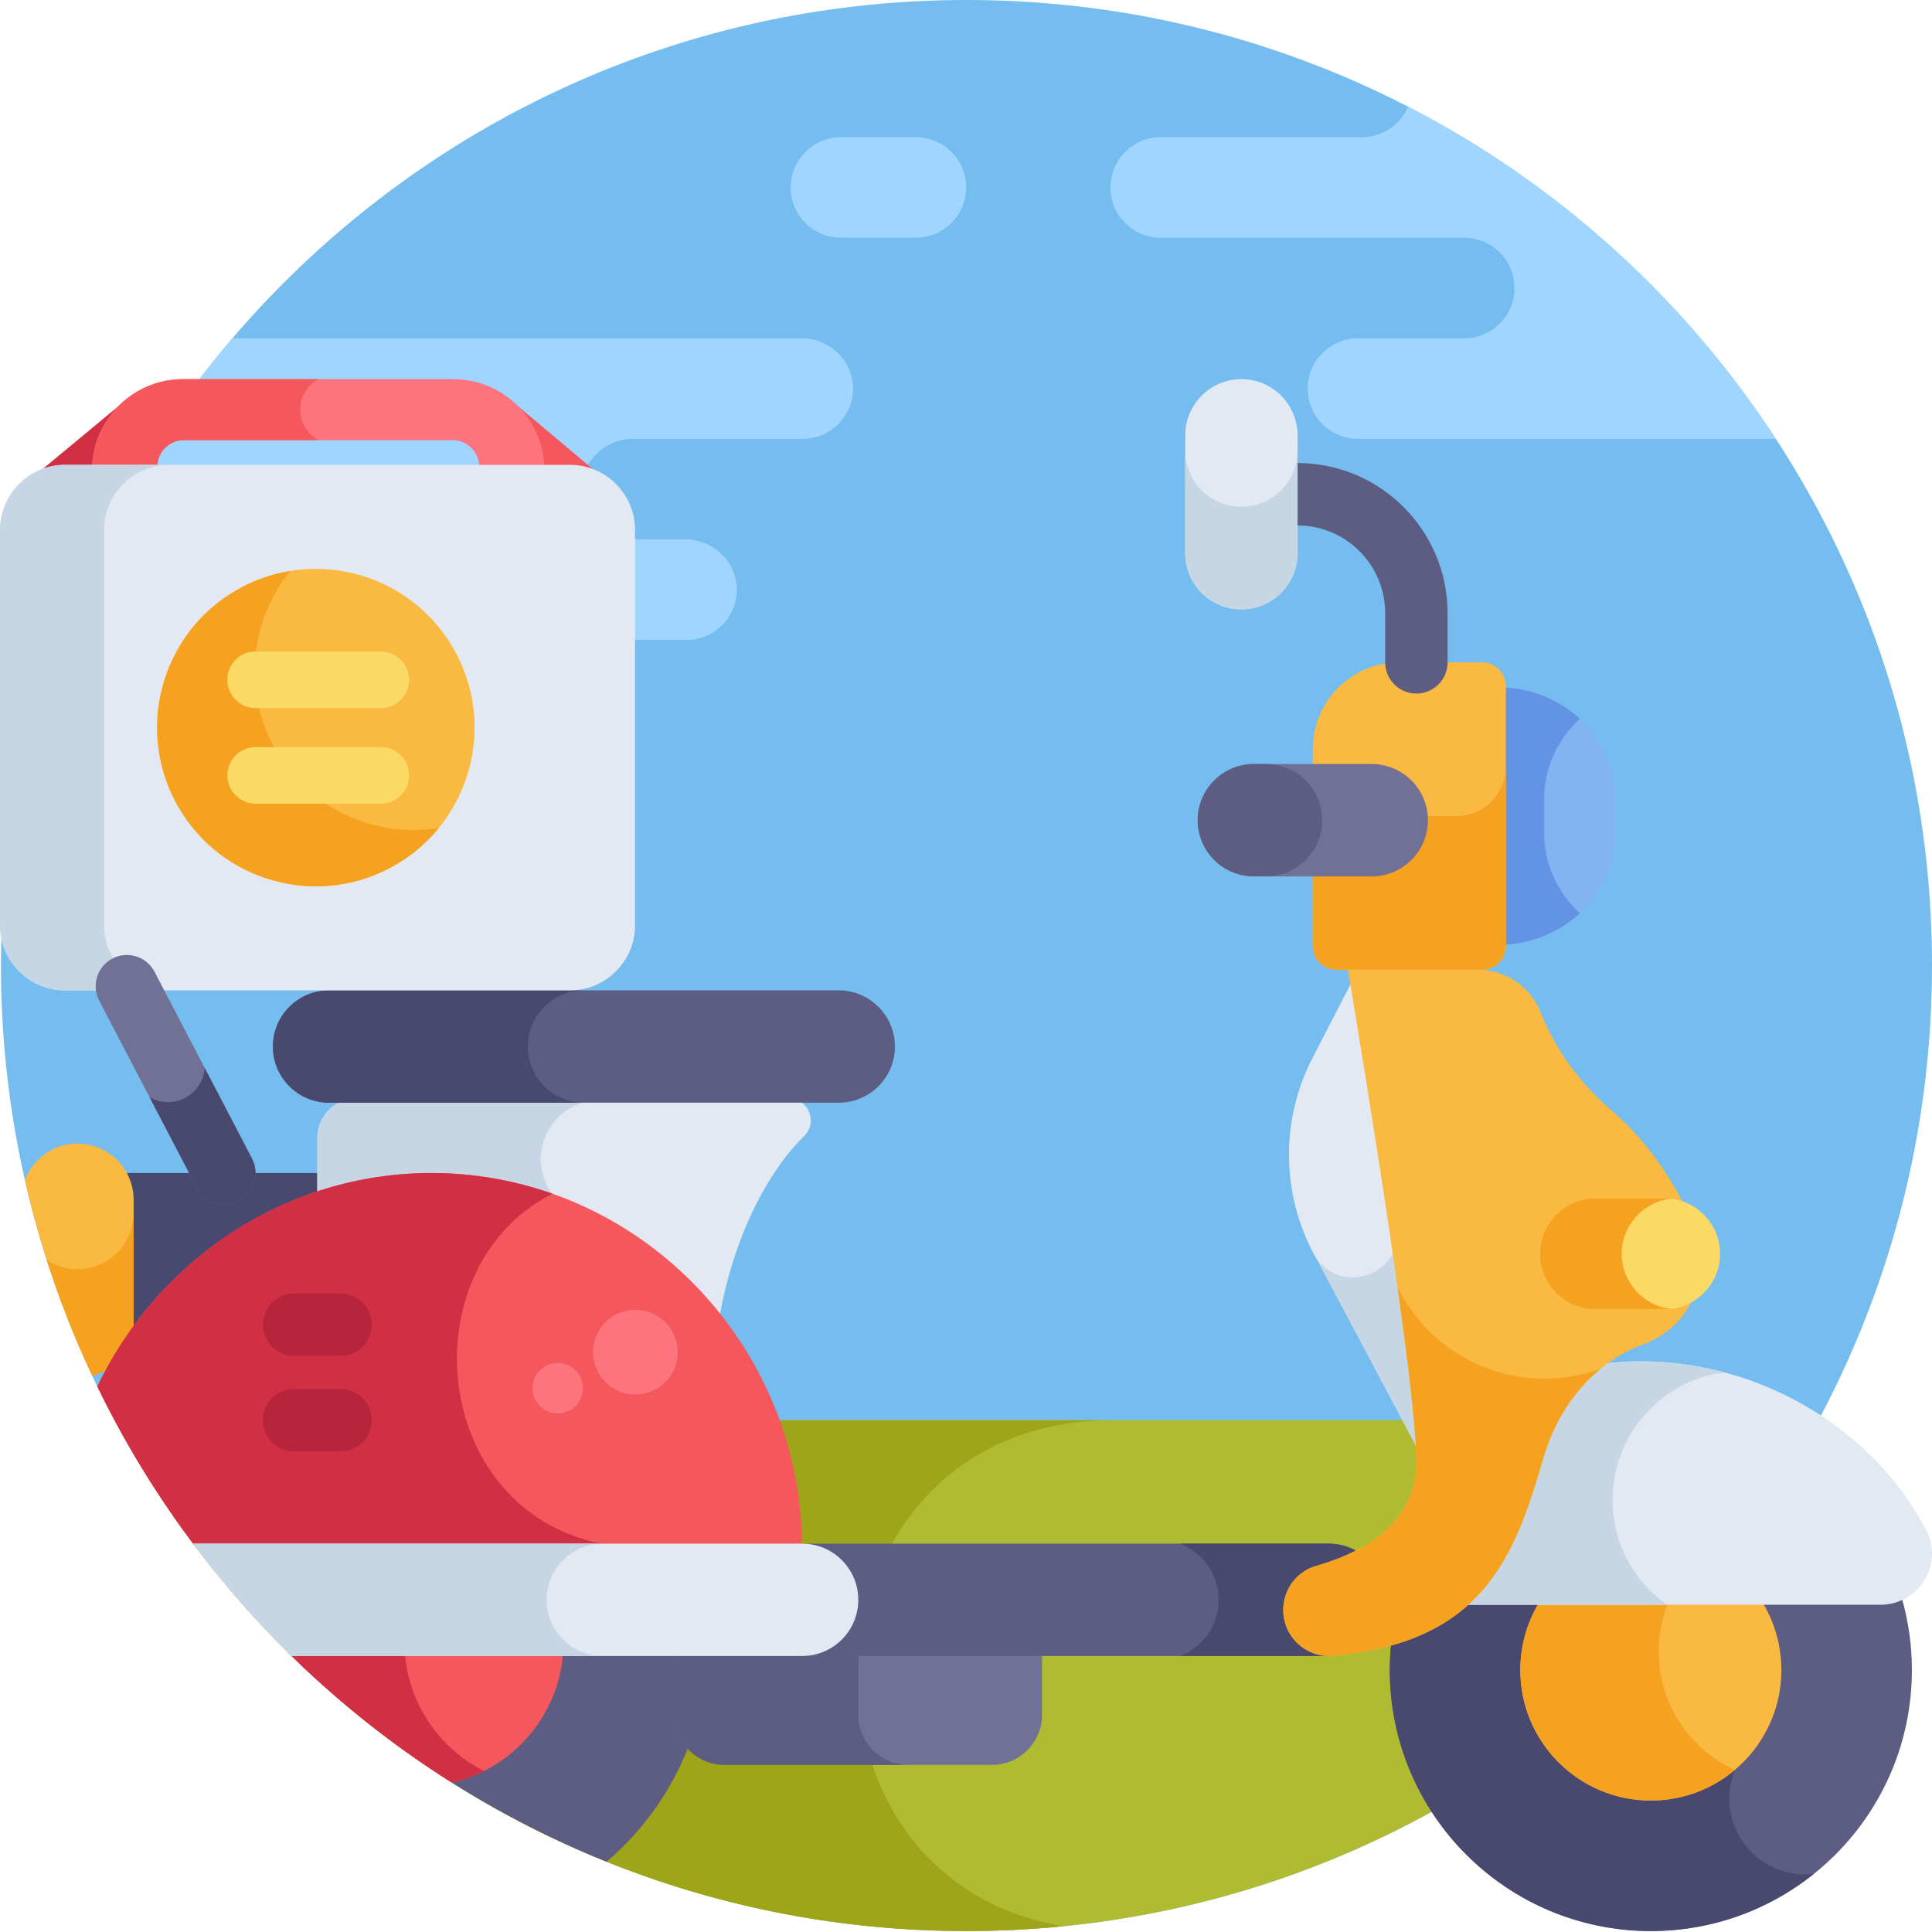 <svg height="512pt" viewBox="0 0 512 512" width="512pt" xmlns="http://www.w3.org/2000/svg"><path d="m512 255.875c0 141.312-114.559 255.871-255.875 255.871-141.312 0-255.871-114.559-255.871-255.871 0-141.316 114.559-255.875 255.871-255.875 141.316 0 255.875 114.559 255.875 255.875zm0 0" fill="#75bdef"/><path d="m212.379 89.648h-150.77c-19.996 23.379-35.852 50.406-46.43 79.945h166.773c7.535 0 13.652-6.293 13.309-13.945-.324-7.18-6.5-12.711-13.688-12.711h-14.121c-7.691 0-13.75-6.465-13.301-14.121.418-7.102 6.566-12.52 13.684-12.52h44.922c7.465 0 13.605-6.207 13.312-13.852-.277-7.215-6.473-12.797-13.691-12.797zm0 0" fill="#a0d5ff"/><path d="m222.863 36.359h19.852c7.359 0 13.324 5.965 13.324 13.32 0 7.359-5.965 13.324-13.324 13.324h-19.852c-7.359 0-13.324-5.965-13.324-13.324 0-7.355 5.965-13.32 13.324-13.32zm0 0" fill="#a0d5ff"/><path d="m30.359 376.371c43.086 80.562 128.02 135.379 225.766 135.379s182.68-54.816 225.77-135.379zm0 0" fill="#afbc31"/><path d="m295.07 376.371h-264.711c43.086 80.562 128.02 135.379 225.766 135.379 8.703 0 17.301-.445 25.781-1.293-77.723-12.777-71.246-134.086 13.164-134.086zm0 0" fill="#9fa519"/><path d="m160.777 493.379c15.816-13.523 26.07-33.363 26.824-55.625h-111.434c24.023 23.77 52.727 42.812 84.609 55.625zm0 0" fill="#5d5d84"/><path d="m503.852 423.02c-1.668.738-3.527 1.16-5.523 1.16h-110.32c-4.941 4.453-11.152 8.023-19.23 10.449-.301 2.605-.469 5.254-.469 7.938 0 38.207 30.977 69.18 69.184 69.18 38.207 0 69.18-30.973 69.18-69.18 0-6.793-.992-13.348-2.82-19.547zm0 0" fill="#5d5d84"/><path d="m478.398 496.73c-11.113 0-20.117-9.008-20.117-20.117 0-2.672.531-5.219 1.48-7.551l-.023-.016s-27.121-10.5-18.008-43.766c.105-.371.195-.734.297-1.102h-54.02c-4.938 4.453-11.152 8.02-19.23 10.449-.301 2.605-.469 5.25-.469 7.938 0 38.207 30.977 69.18 69.184 69.18 16.344 0 31.355-5.68 43.191-15.156-.75.086-1.512.141-2.285.141zm0 0" fill="#494970"/><path d="m402.902 442.566c0 19.105 15.484 34.59 34.59 34.59 19.102 0 34.59-15.484 34.59-34.59 0-6.758-1.945-13.059-5.297-18.387h-58.586c-3.352 5.328-5.297 11.629-5.297 18.387zm0 0" fill="#fab941"/><path d="m439.562 437.605c0-4.766.988-9.297 2.73-13.426h-34.094c-3.352 5.328-5.297 11.629-5.297 18.387 0 19.105 15.484 34.59 34.59 34.59 8.473 0 16.23-3.051 22.246-8.109-11.902-5.469-20.176-17.484-20.176-31.441zm0 0" fill="#f6a221"/><path d="m510.508 405.621c-13.711-26.633-43.668-44.852-75.688-44.852-4.316 0-8.547.348-12.684.988-7.715 5.781-13.441 14.371-16.457 24.719-4.492 15.422-9.199 29.184-19.875 38.805h112.523c10.102 0 16.805-10.684 12.18-19.66zm0 0" fill="#e2e9f2"/><path d="m427.348 397.465c0-17.285 12.855-31.555 29.527-33.789-7.117-1.891-14.527-2.906-22.055-2.906-4.316 0-8.547.348-12.684.988-7.715 5.781-13.441 14.371-16.457 24.719-4.492 15.422-9.199 29.184-19.875 38.805h55.926c-8.699-6.18-14.383-16.332-14.383-27.816zm0 0" fill="#c7d6e5"/><path d="m20.535 303.051c-6.363 0-11.809 4.055-13.93 9.699 4.105 18.09 10.137 35.445 17.852 51.855 1.707-.473 3.297-1.238 4.703-2.246 1.82-3.16 3.812-6.203 5.961-9.129.195-.957.301-1.949.301-2.965v-32.328c0-8.188-6.699-14.887-14.887-14.887zm0 0" fill="#fab941"/><path d="m20.535 336.367c-3.004 0-5.801-.91-8.148-2.453 3.375 10.547 7.414 20.793 12.07 30.691 1.707-.473 3.297-1.238 4.703-2.246 1.82-3.156 3.812-6.203 5.961-9.125.195-.961.301-1.953.301-2.969v-28.785c0 8.188-6.699 14.887-14.887 14.887zm0 0" fill="#f6a221"/><path d="m35.422 317.938v35.633c0 1.023-.105 2.023-.305 2.992 17.871-24.363 46.699-45.699 79.23-45.699h-80.727c1.145 2.109 1.801 4.52 1.801 7.074zm0 0" fill="#494970"/><path d="m209.098 291.125h-114.605c-5.738 0-10.395 4.656-10.395 10.395v16.305c9.531-3.082 19.695-4.754 30.25-4.754 30.781 0 58.246 14.16 76.254 36.316 4.172-23.66 14.008-40.09 22.473-48.289 3.75-3.633 1.246-9.973-3.977-9.973zm0 0" fill="#e2e9f2"/><path d="m143.305 307.184c0-8.34 6.555-15.129 14.793-15.535v-.523h-63.605c-5.738 0-10.395 4.652-10.395 10.395v16.301c9.531-3.082 19.695-4.754 30.25-4.754 12.344 0 24.152 2.285 35.035 6.441-3.691-2.848-6.078-7.305-6.078-12.324zm0 0" fill="#c7d6e5"/><path d="m237.16 277.344c0-8.223-6.664-14.887-14.887-14.887h-135.066c-8.223 0-14.887 6.664-14.887 14.887 0 8.219 6.664 14.883 14.887 14.883h135.066c8.223 0 14.887-6.664 14.887-14.883zm0 0" fill="#5d5d84"/><path d="m139.891 277.344c0-8.223 6.664-14.887 14.883-14.887h-67.566c-8.223 0-14.887 6.664-14.887 14.887 0 8.219 6.664 14.883 14.887 14.883h67.566c-8.219 0-14.883-6.664-14.883-14.883zm0 0" fill="#494970"/><path d="m178.758 436.652v17.824c0 7.277 5.953 13.234 13.23 13.234h70.938c7.277 0 13.23-5.953 13.23-13.234v-17.824zm0 0" fill="#717196"/><path d="m227.457 454.477v-17.824h-48.699v17.824c0 7.277 5.953 13.234 13.23 13.234h48.699c-7.277 0-13.23-5.953-13.23-13.234zm0 0" fill="#5d5d84"/><path d="m342.277 426.664c0-5.41 3.559-10.223 8.766-11.695 2.82-.797 6.047-1.914 9.258-3.453-2.336-1.531-5.129-2.43-8.137-2.43h-141.797c8.219 0 14.887 6.664 14.887 14.887s-6.664 14.887-14.887 14.887h141.797c.418 0 .824-.031 1.23-.062-6.164-.551-11.117-5.703-11.117-12.133zm0 0" fill="#5d5d84"/><path d="m342.277 426.664c0-5.41 3.559-10.223 8.766-11.695 2.82-.797 6.047-1.914 9.258-3.453-2.34-1.531-5.129-2.43-8.137-2.43h-39.469c5.988 2.301 10.246 8.09 10.246 14.887s-4.258 12.586-10.246 14.887h39.469c.418 0 .824-.031 1.23-.062-6.164-.551-11.117-5.703-11.117-12.133zm0 0" fill="#494970"/><path d="m377.562 387.578c0-19.969-12.648-97.695-18.023-129.852l-11.699 22.672c-8.406 16.281-8.289 35.652.309 51.832zm0 0" fill="#c7d6e5"/><path d="m370.23 324.965c-3.758-25.27-8.082-51.625-10.691-67.238l-11.699 22.672c-8.406 16.285-8.289 35.652.309 51.832 6.219 11.703 24.031 5.84 22.082-7.266zm0 0" fill="#e2e9f2"/><path d="m25.793 367.43c7.352 15.148 16.156 29.457 26.227 42.758h160.551c0-54.246-43.977-99.324-98.223-99.324-39.004 0-72.699 23.305-88.555 56.566zm0 0" fill="#f5585c"/><path d="m146.426 316.348c-10.055-3.547-20.844-5.484-32.078-5.484-39.004 0-72.699 23.305-88.555 56.566 7.352 15.148 16.156 29.457 26.227 42.758h118.75c-55.957 0-65.438-73.082-24.344-93.84zm0 0" fill="#d13044"/><path d="m396.996 182.121v68.277c17.137 0 31.156-13.289 31.156-29.535v-9.207c0-16.246-14.02-29.535-31.156-29.535zm0 0" fill="#82b4f2"/><path d="m409.219 220.863v-9.207c0-8.27 3.637-15.77 9.469-21.145-5.621-5.184-13.277-8.391-21.691-8.391v68.277c8.414 0 16.07-3.207 21.691-8.391-5.828-5.375-9.469-12.875-9.469-21.145zm0 0" fill="#6393e4"/><path d="m448.711 324.289c-6.609-14.875-14.957-24.305-21.617-30-8.262-7.062-14.797-15.926-18.812-26.023-2.707-6.809-9.289-11.277-16.613-11.277h-34.418c-.016.02-.02.023-.035.043 5.309 31.711 18.141 110.438 18.141 130.551 0 17.113-16.066 24.438-26.516 27.387-5.211 1.473-8.766 6.285-8.766 11.699 0 7.195 6.203 12.812 13.367 12.137 39.336-3.73 47.742-25.539 55.547-52.328 4.207-14.438 13.672-25.484 26.496-30.203 12.977-4.777 18.844-19.344 13.227-31.984zm0 0" fill="#fab941"/><path d="m90.242 359.32h-12.289c-4.566 0-8.27-3.703-8.27-8.27 0-4.57 3.703-8.273 8.27-8.273h12.289c4.57 0 8.273 3.703 8.273 8.273 0 4.566-3.703 8.27-8.273 8.27zm0 0" fill="#b7253d"/><path d="m90.242 384.641h-12.289c-4.566 0-8.27-3.703-8.27-8.273 0-4.566 3.703-8.27 8.27-8.27h12.289c4.57 0 8.273 3.703 8.273 8.27 0 4.57-3.703 8.273-8.273 8.273zm0 0" fill="#b7253d"/><path d="m354.211 256.988h38.562c3.48 0 6.301-2.82 6.301-6.301v-68.855c0-3.48-2.82-6.301-6.301-6.301h-21.875c-12.695 0-22.988 10.293-22.988 22.988v52.168c0 3.48 2.82 6.301 6.301 6.301zm0 0" fill="#fab941"/><path d="m385.977 216.262h-24.969c-7.234 0-13.098-5.867-13.098-13.098v47.523c0 3.48 2.82 6.301 6.301 6.301h38.562c3.48 0 6.297-2.82 6.297-6.301v-47.523c.004 7.23-5.859 13.098-13.094 13.098zm0 0" fill="#f6a221"/><path d="m375.355 183.801c-4.566 0-8.27-3.703-8.27-8.27v-13.059c0-12.801-10.414-23.219-23.219-23.219h-7.418c-4.566 0-8.27-3.703-8.27-8.27 0-4.57 3.703-8.27 8.27-8.27h7.418c21.922 0 39.762 17.836 39.762 39.758v13.059c0 4.566-3.703 8.27-8.273 8.27zm0 0" fill="#5d5d84"/><path d="m378.414 217.363c0-8.223-6.664-14.887-14.887-14.887h-31.238c-8.219 0-14.887 6.664-14.887 14.887 0 8.223 6.664 14.887 14.887 14.887h31.238c8.223-.004 14.887-6.664 14.887-14.887zm0 0" fill="#717196"/><path d="m350.391 217.363c0-8.223-6.664-14.887-14.887-14.887h-3.215c-8.219 0-14.883 6.664-14.883 14.887 0 8.223 6.664 14.887 14.883 14.887h3.215c8.223-.004 14.887-6.664 14.887-14.887zm0 0" fill="#5d5d84"/><path d="m328.984 100.48c-8.223 0-14.887 6.664-14.887 14.883v31.238c0 8.223 6.664 14.887 14.887 14.887 8.219 0 14.883-6.664 14.883-14.887v-31.238c0-8.219-6.664-14.883-14.883-14.883zm0 0" fill="#e2e9f2"/><path d="m328.984 134.289c-8.223 0-14.887-6.66-14.887-14.883v27.195c0 8.219 6.664 14.887 14.887 14.887 8.219 0 14.883-6.664 14.883-14.887v-27.195c0 8.223-6.664 14.883-14.883 14.883zm0 0" fill="#c7d6e5"/><path d="m455.848 332.273c0-8.09-6.617-14.711-14.711-14.711h-18.316c-8.094 0-14.711 6.621-14.711 14.711 0 8.094 6.617 14.711 14.711 14.711h18.316c8.094 0 14.711-6.617 14.711-14.711zm0 0" fill="#fad964"/><path d="m429.773 332.273c0-7.523 5.73-13.77 13.039-14.609-.551-.062-1.109-.102-1.676-.102h-18.316c-8.094 0-14.711 6.621-14.711 14.711 0 8.094 6.621 14.711 14.711 14.711h18.316c.566 0 1.125-.039 1.676-.102-7.312-.84-13.039-7.082-13.039-14.609zm0 0" fill="#f6a221"/><path d="m119.789 472.422c16.113-3.766 28.312-17.699 29.465-34.668h-73.086c13.211 13.07 27.832 24.707 43.621 34.668zm0 0" fill="#f5585c"/><path d="m107.285 437.754h-31.117c13.207 13.07 27.832 24.707 43.621 34.668 2.973-.699 5.816-1.734 8.48-3.078-11.762-5.938-20.047-17.754-20.984-31.59zm0 0" fill="#d13044"/><path d="m212.57 409.086h-161.395c7.93 10.594 16.676 20.539 26.125 29.77h135.27c8.223 0 14.887-6.664 14.887-14.883 0-8.223-6.664-14.887-14.887-14.887zm0 0" fill="#e2e9f2"/><path d="m159.75 409.086h-108.574c7.93 10.594 16.676 20.539 26.125 29.77h82.449c-8.223 0-14.887-6.664-14.887-14.883 0-8.223 6.664-14.887 14.887-14.887zm0 0" fill="#c7d6e5"/><path d="m409.285 365.344c-17.082 0-31.848-9.879-38.918-24.234 2.871 20.445 4.992 38.297 4.992 46.469 0 17.117-16.07 24.438-26.52 27.391-5.211 1.473-8.766 6.285-8.766 11.695 0 7.195 6.207 12.816 13.367 12.137 39.336-3.727 47.742-25.535 55.547-52.324 2.855-9.793 8.129-18.016 15.227-23.773-4.656 1.707-9.684 2.641-14.93 2.641zm0 0" fill="#f6a221"/><path d="m170.852 347.395c-6.043-1.359-12.047 2.438-13.406 8.48-1.363 6.043 2.434 12.047 8.477 13.406 6.047 1.363 12.047-2.434 13.41-8.477 1.359-6.043-2.438-12.047-8.48-13.41zm0 0" fill="#fc757e"/><path d="m149.277 361.367c-3.602-.812-7.18 1.449-7.988 5.051-.812 3.602 1.449 7.18 5.051 7.988 3.602.812 7.176-1.449 7.988-5.051.809-3.602-1.453-7.176-5.051-7.988zm0 0" fill="#fc757e"/><path d="m4.867 129.621h26.418v-21.895zm0 0" fill="#d13044"/><path d="m137.379 107.727v21.895h26.047zm0 0" fill="#f5585c"/><path d="m120.176 100.48h-71.688c-13.285 0-24.094 10.809-24.094 24.094v5.047h17.277v-5.906c0-3.902 3.176-7.078 7.082-7.078h71.156c3.906 0 7.082 3.176 7.082 7.078v5.906h17.277v-5.047c0-13.285-10.809-24.094-24.094-24.094zm0 0" fill="#fc757e"/><path d="m79.547 108.539c0-3.492 1.961-6.523 4.844-8.059h-35.902c-13.285 0-24.094 10.809-24.094 24.094v5.047h17.277v-5.902c0-3.906 3.176-7.082 7.082-7.082h35.703c-2.918-1.527-4.91-4.574-4.91-8.098zm0 0" fill="#f5585c"/><path d="m151.074 123.191h-133.855c-9.473 0-17.219 7.746-17.219 17.219v104.828c0 9.469 7.746 17.219 17.219 17.219h133.855c9.473 0 17.219-7.75 17.219-17.219v-104.828c0-9.473-7.746-17.219-17.219-17.219zm0 0" fill="#e2e9f2"/><path d="m27.59 245.238v-104.828c0-9.469 7.75-17.219 17.219-17.219h-27.59c-9.473 0-17.219 7.746-17.219 17.219v104.828c0 9.469 7.746 17.219 17.219 17.219h27.59c-9.469 0-17.219-7.75-17.219-17.219zm0 0" fill="#c7d6e5"/><path d="m52.117 314.688-25.828-49.508c-2.113-4.051-.543-9.043 3.504-11.156 4.051-2.117 9.047-.547 11.16 3.504l25.828 49.508c2.113 4.051.543 9.047-3.504 11.16-4.043 2.105-9.039.551-11.16-3.508zm0 0" fill="#717196"/><path d="m66.781 307.035-12.547-24.051c-.512 7.254-8.375 11.352-14.594 7.781l12.48 23.922c2.113 4.055 7.109 5.617 11.156 3.508 4.047-2.113 5.617-7.109 3.504-11.16zm0 0" fill="#494970"/><path d="m120.125 171.789c-11.613-20.117-37.336-27.008-57.453-15.395s-27.012 37.34-15.395 57.457c11.613 20.113 37.336 27.008 57.453 15.391 20.117-11.613 27.012-37.336 15.395-57.453zm0 0" fill="#fab941"/><path d="m73.121 198.934c-8.984-15.566-6.883-34.484 3.84-47.629-4.898.793-9.738 2.465-14.289 5.094-20.117 11.613-27.012 37.34-15.395 57.457 11.613 20.117 37.336 27.008 57.457 15.395 4.551-2.629 8.418-5.984 11.555-9.828-16.746 2.715-34.18-4.926-43.168-20.488zm0 0" fill="#f6a221"/><path d="m100.922 187.656h-33.18c-4.141 0-7.5-3.355-7.5-7.5 0-4.141 3.359-7.5 7.5-7.5h33.18c4.145 0 7.5 3.359 7.5 7.5 0 4.145-3.359 7.5-7.5 7.5zm0 0" fill="#fad964"/><path d="m100.922 212.988h-33.18c-4.141 0-7.5-3.355-7.5-7.5 0-4.141 3.359-7.5 7.5-7.5h33.18c4.145 0 7.5 3.359 7.5 7.5 0 4.145-3.359 7.5-7.5 7.5zm0 0" fill="#fad964"/><path d="m373.164 28.281c-2.039 4.75-6.754 8.078-12.25 8.078h-53.305c-7.293 0-13.324 5.922-13.324 13.324 0 7.355 5.969 13.32 13.324 13.32h80.418c7.352 0 13.32 5.965 13.32 13.324 0 7.355-5.965 13.32-13.32 13.32h-28.16c-7.293 0-13.324 5.922-13.324 13.324 0 7.355 5.969 13.324 13.324 13.324h110.727c-24.219-37.137-57.812-67.598-97.43-88.016zm0 0" fill="#a0d5ff"/></svg>